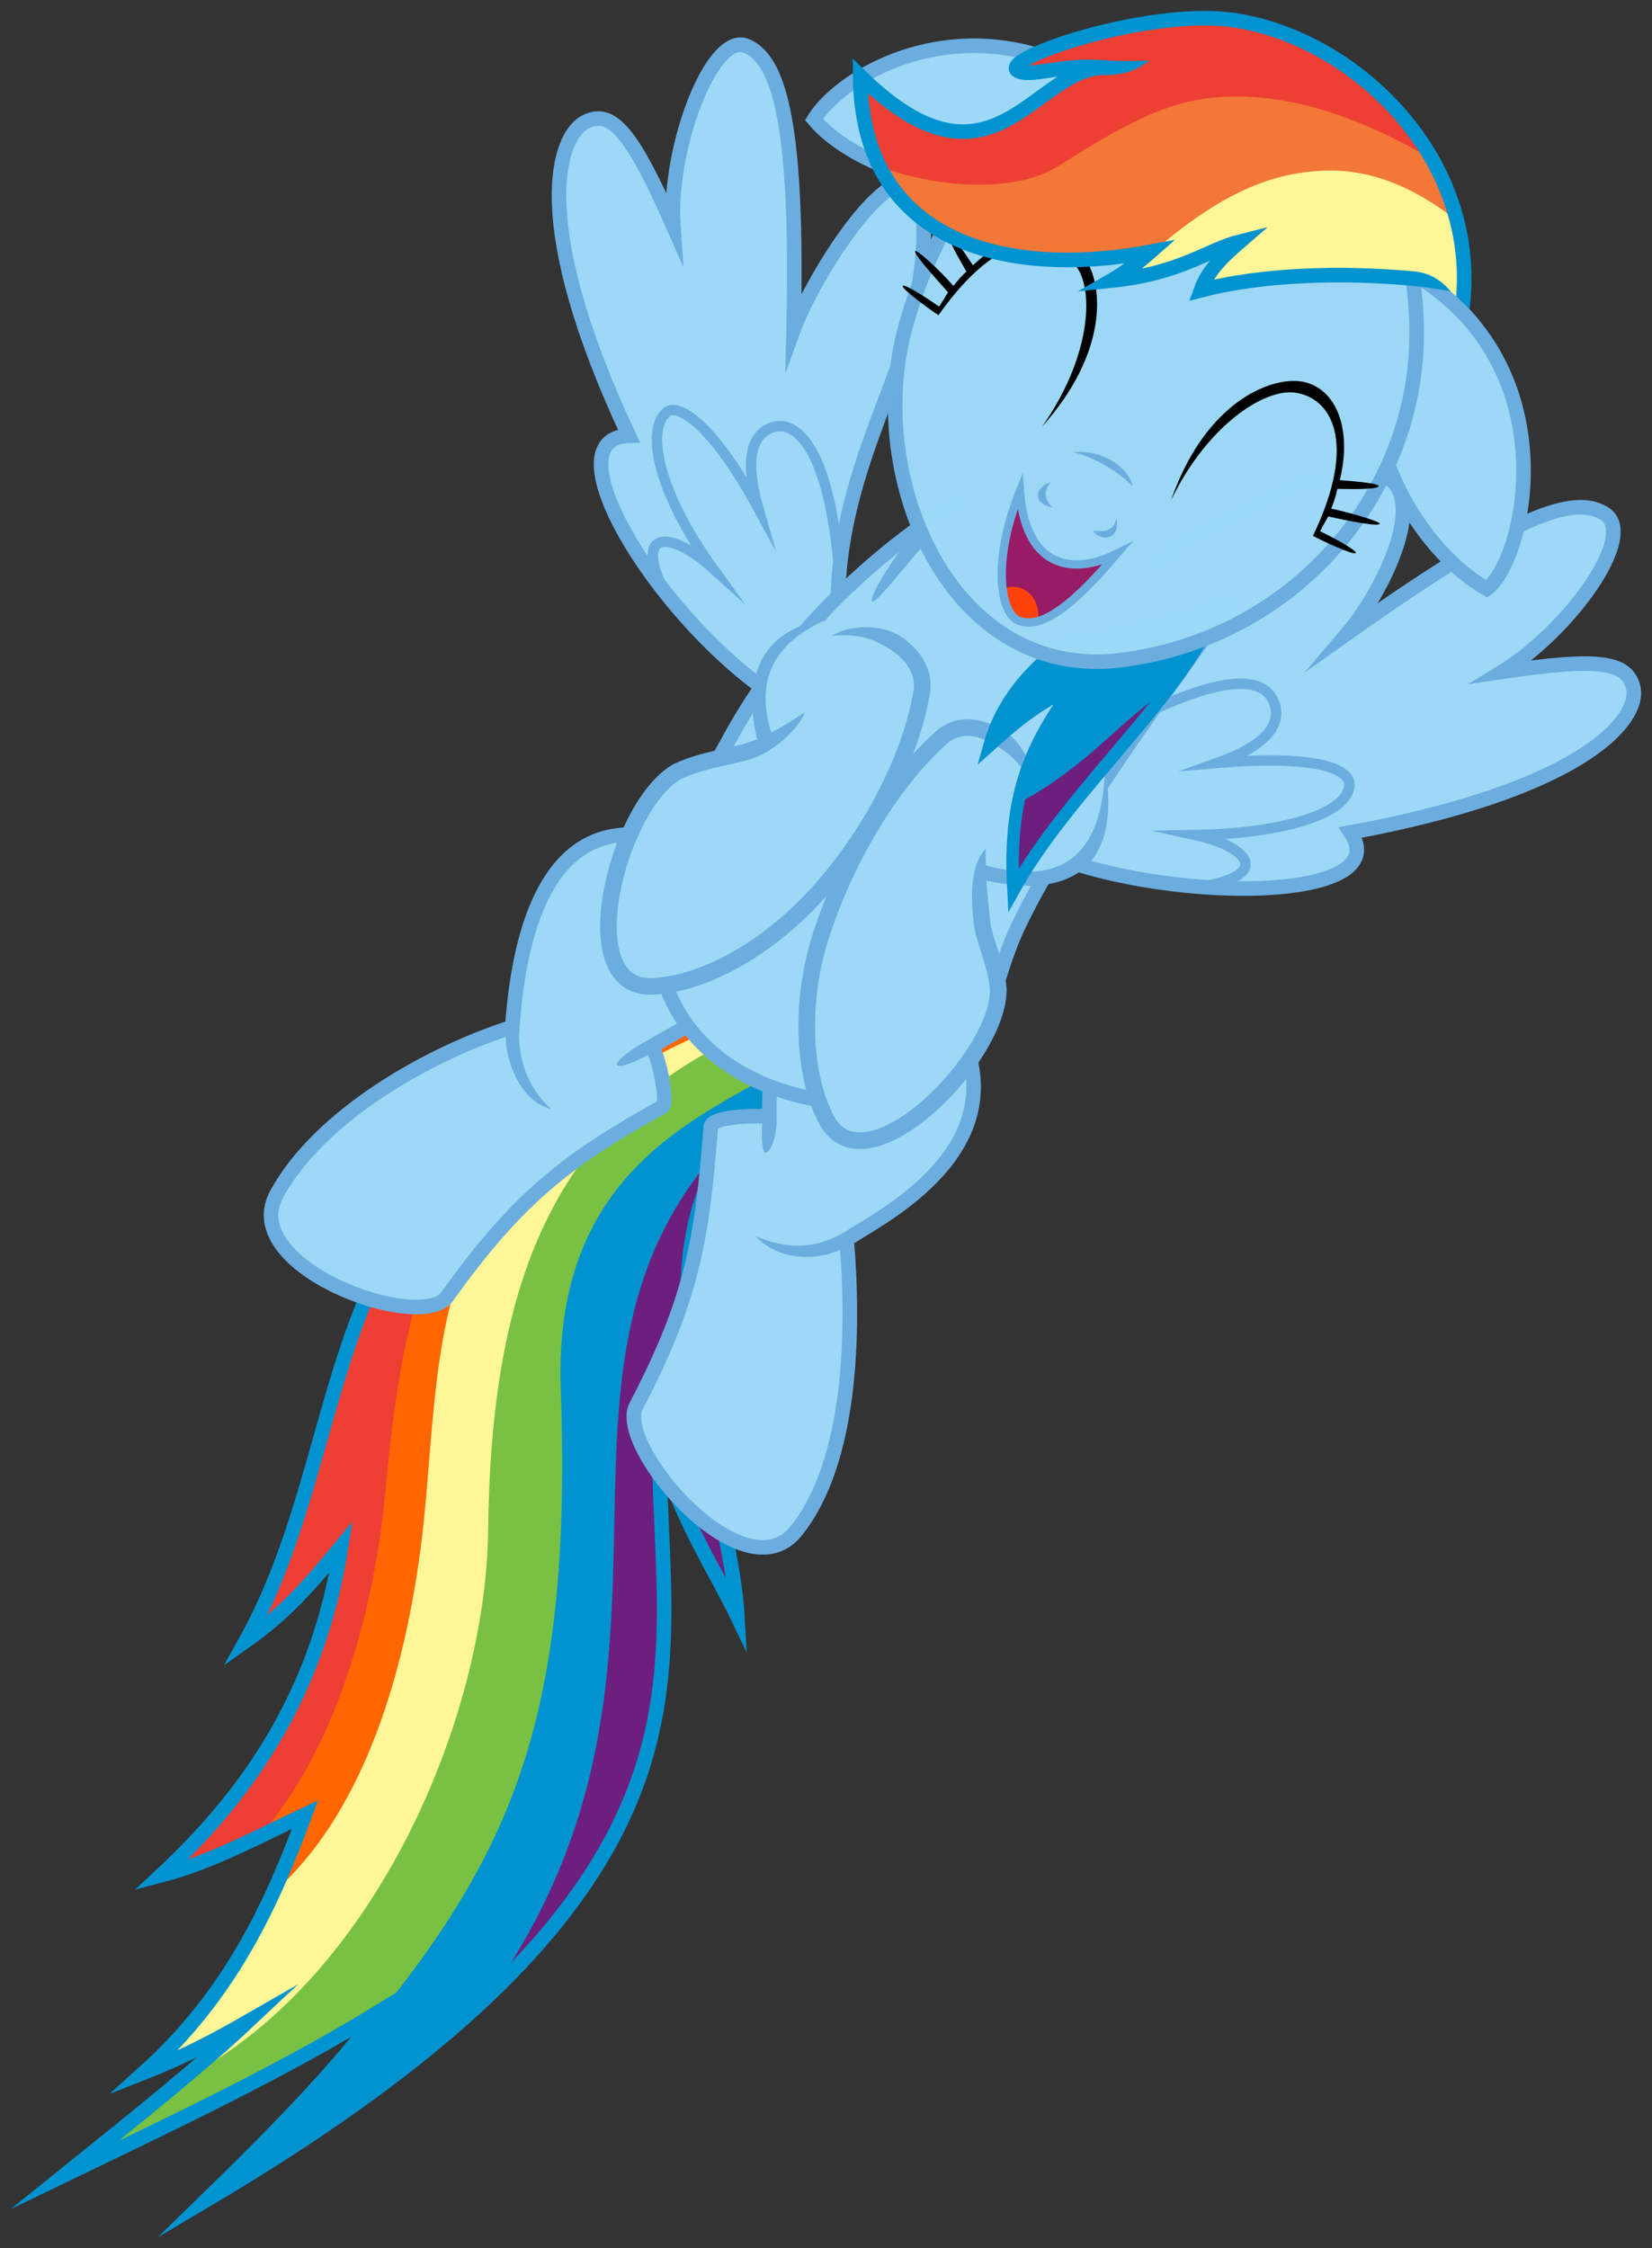 <?xml version="1.0" encoding="UTF-8" standalone="no"?>
<!-- Created with Inkscape (http://www.inkscape.org/) -->
<svg id="svg2" xmlns:inkscape="http://www.inkscape.org/namespaces/inkscape" xmlns:rdf="http://www.w3.org/1999/02/22-rdf-syntax-ns#" xmlns="http://www.w3.org/2000/svg" sodipodi:docname="cute_dash_6x07_export.svg" height="2068.004" width="1520" version="1.1" xmlns:cc="http://creativecommons.org/ns#" xmlns:dc="http://purl.org/dc/elements/1.1/" inkscape:version="0.91 r13725" viewBox="0 0 1520 2068.004" xmlns:sodipodi="http://sodipodi.sourceforge.net/DTD/sodipodi-0.dtd">
<rect x="0" y="0" width="1520" height="2068.004" fill="#333333" stroke="none"/>
<sodipodi:namedview id="base" bordercolor="#666666" inkscape:pageshadow="2" fit-margin-left="10" pagecolor="#ffffff" fit-margin-top="10" inkscape:zoom="0.35" inkscape:snap-nodes="false" showgrid="false" borderopacity="1.0" inkscape:current-layer="layer3" inkscape:cx="375" inkscape:cy="520" fit-margin-right="10" units="px" fit-margin-bottom="10" inkscape:pageopacity="0.0" inkscape:document-units="px"/>
<g id="layer2" inkscape:label="dash" transform="translate(22.241,999.683)" inkscape:groupmode="layer" sodipodi:insensitive="true">
<g id="layer9" inkscape:label="tail" inkscape:groupmode="layer" sodipodi:insensitive="true">
<g id="g5931" transform="matrix(1.915,0,0,1.915,2876.904,23.123)">
<path id="path5692-5" d="m-1137.965-56.282c-95.827 0.283-142.026 49.611-181.424 109.869-38.209 58.441-40.554 135.962-76.397 200.508 20.899-14.762 32.548-29.328 45.75-45.25-11.667 75.953-50.098 123.848-86.518 157.861 19.112-4.957 37.916-14.05 54.522-22.141 111.24-133.993-9.854-354.076 255.086-398.492l-1.59-2.228c-3.196-0.094-6.338-0.136-9.43-0.127z" fill-rule="evenodd" inkscape:connector-curvature="0" fill="#ee3f34"/>
<path id="path5795-5" d="m-1138.513-56.276c-2.771 0.014-5.503 0.069-8.191 0.164-156.999 35.929-173.062 142.649-182.115 239.131-5.694 60.682-25.252 124.932-60.274 164.73 4.969-2.421 17.186-8.121 21.702-10.214-5.886 15.89-12.415 32.281-20.656 48.619 35.582-22.111 72.082-64.688 82.781-167.391 8.787-84.341-8.539-217.142 167.531-259.512z" fill-rule="evenodd" sodipodi:nodetypes="ccscccscc" inkscape:connector-curvature="0" fill="#f60"/>
<path id="path5746-7" d="m-1128.924-55.446c-177.806 56.932-171.717 147.628-180.726 245.406-6.245 67.773-26.108 144.062-73.096 185.189-13.631 29.592-32.099 59.423-61.867 86.215 20.337-7.997 35.705-16.347 49.635-24.344-9.881 9.275-21.527 19.356-34.475 30.174 56.788-28.494 92.657-59.617 113.694-97.648 22.333-40.375 42.519-95.265 43.162-149.344 1.008-84.792 6.961-234.14 150.531-258.51l-6.857-17.139z" fill-rule="evenodd" inkscape:connector-curvature="0" fill="#fff698"/>
<path id="path5832-9" d="m-1133.611-46.448c-116.272 40.059-144.36 130.453-145.789 247.914-1.081 88.877-54.066 215.927-147.289 263.414-12.7 10.666-26.97 22.248-42.147 34.475l0.311 4.369c47.595-22.922 97.403-46.618 139.99-72.879 71.809-50.137 92.059-172.762 91.289-215-1.455-79.803 0.069-189.364 95.055-223.613 2.507-2.059 5.151-4.065 7.939-6.014z" fill-rule="evenodd" sodipodi:nodetypes="csccccsccc" inkscape:connector-curvature="0" fill="#79c142"/>
<path id="path5853-7" d="m-1129.588-25.813c-41.954 26.199-118.817 49.617-114.913 158.891 6.071 169.933-27.89 233.16-112.634 330.447-17.127 19.169-36.657 38.736-57.551 59.1 82.13-48.568 134.469-91.883 167.459-132.611 26.515-55.22 40.689-118.57 34.83-186.951-6.27-73.179 10.696-122.887 34.715-157.684 7.092-23.592 21.416-44.929 47.197-61.703z" fill-rule="evenodd" sodipodi:nodetypes="cscccsccc" inkscape:connector-curvature="0" fill="#0093d0"/>
<path id="path5876-4" d="m-1156.275 5.409c-118.113 111.643-7.769 255.817-121.93 418.031 24.522-23.506 42.223-45.994 54.855-67.916 39.655-68.815 26.534-128.069 26.172-195.109 9.743 33.703 27.378 60.74 37.561 81.85-3.453-62.447-54.177-169.603 3.402-236.4l-0.061-0.455z" fill-rule="evenodd" inkscape:connector-curvature="0" fill="#6c1f7d"/>
<path id="path5675-4" d="m-1128.535-56.154c-102.269-3.015-150.185 47.54-190.853 109.742-38.209 58.441-40.554 135.963-76.397 200.508 20.899-14.762 32.548-29.328 45.75-45.25-11.667 75.953-50.098 123.847-86.518 157.861 24.983-6.479 49.473-20.047 69.161-29.172-15.229 41.112-34.712 85.568-77.222 123.829 20.337-7.997 35.707-16.347 49.636-24.343-22.025 20.673-52.431 45.138-87.808 73.575 52.304-25.242 105.159-50.117 152-79-21.977 29.406-51.293 59.251-83.9 91.029 105.699-62.505 162.071-116.317 191.335-167.1 39.655-68.815 26.534-128.07 26.172-195.111 9.743 33.703 27.379 60.74 37.562 81.85-4.131-74.713-75.928-213.424 51.045-270.447" sodipodi:nodetypes="cscccccccccsccc" inkscape:connector-curvature="0" stroke="#0093d0" stroke-miterlimit="20" stroke-width="7" fill="none"/>
</g>
</g>
<g id="layer3" inkscape:label="wings" inkscape:groupmode="layer" stroke="#6caddf" stroke-miterlimit="20" sodipodi:insensitive="true">
<path id="path4189" d="m915.398-226.445c106.868 58.57 351.197 61.472 304.998-7.524 213.097-39.195 265.667-103.103 260.289-132.176-4.827-26.094-35.234-28.265-120.784-15.571 61.21-37.513 126.013-126.368 93.729-145.794-28.239-16.992-81.617 0.832-235.97 110.225 55.802-65.565 141.621-274.401-218.148-41.041" fill-rule="evenodd" sodipodi:nodetypes="ccscscc" inkscape:connector-curvature="0" stroke-width="13.405" fill="#9dd9f6"/>
<path id="path4191" d="m975.918-313.657c144.891-83.935 167.751-54.37 173.706-40.705 5.772 13.245 4.621 36.454-51.639 56.437 103.606-8.642 121.719 9.638 121.409 19.959-0.795 26.451-59.831 44.865-141.582 46.391 46.746 10.194 72.612 36.532 3.761 47.881" sodipodi:nodetypes="cscscc" inkscape:connector-curvature="0" stroke-width="9.575" fill="none"/>
<path id="path4198" d="m725.335-340.04c-116.577-51.401-251.921-256.203-168.939-258.77-92.13-196.154-65.923-276.588-39.155-289.131 24.025-11.257 42.516 11.247 80.042 96.447-5.117-71.62 35.707-179.425 67.386-165.918 30.316 12.926 47.7 73.116 43.252 260.88 14.797-40.812 71.56-134.459 103.651-135.456 16.76-0.52 24.215 52.244 3.484 133.561-16.85 66.096-67.88 151.807-66.396 259.955" fill-rule="evenodd" sodipodi:nodetypes="ccscscssc" inkscape:connector-curvature="0" stroke-width="13.405" fill="#9dd9f6"/>
<path id="path4200" d="m752.422-434.581c-6.395-165.253-46.636-175.835-61.212-172.728-14.128 3.012-32.329 17.453-15.84 74.846-45.524-83.504-75.278-94.856-83.489-88.598-21.044 16.038-7.95 75.26 41.281 143.617-35.49-32.095-74.373-38.777-43.537 23.834" sodipodi:nodetypes="cscscc" inkscape:connector-curvature="0" stroke-width="9.575" fill="none"/>
</g>
<g id="layer8" inkscape:label="hind legs" fill-rule="evenodd" inkscape:groupmode="layer" sodipodi:insensitive="true">
<path id="path4241" d="m561.535-231.822c-93.24-4.115-108.343 121.514-112.443 176.874-76.948 24.355-177.347 81.478-216.696 153.527-36.887 67.541 132.652 128.207 156.854 94.318 64.806-90.744 110.982-126.479 198.327-174.776 4.14-2.218-0.969-36.658-9.656-55.69 16.859-9.728 38.448-21.64 48.664-27.473" sodipodi:nodetypes="ccssccc" inkscape:connector-curvature="0" stroke="#6caddf" stroke-width="13.405" fill="#9dd9f6"/>
<path id="path4241-9" d="m866.23-39.072c37.983 103.33-82.695 161.341-109.481 179.462 7.007 83.4 5.076 204.212-46.665 268.41-48.291 59.916-166.383-78.241-147.041-115.121 51.684-98.544 60.747-153.549 68.646-256.084-0.574-8.953 29.102-11.296 53.943-10.5-0.142-17.893 0.914-36.992 1.473-50.77" sodipodi:nodetypes="ccssccc" inkscape:connector-curvature="0" stroke="#6caddf" stroke-width="13.405" fill="#9dd9f6"/>
<path id="path4259-6" style="color-rendering:auto;text-decoration-color:#000000;color:#000000;isolation:auto;mix-blend-mode:normal;shape-rendering:auto;solid-color:#000000;block-progression:tb;text-decoration-line:none;image-rendering:auto;white-space:normal;text-indent:0;text-transform:none;text-decoration-style:solid" d="m484.947 20.298c-22.639-18.991-30.882-49.911-29.498-71.471l-12.286 4.038c-0.709 22.67 13.753 61.637 41.784 67.433z" sodipodi:nodetypes="cccc" inkscape:connector-curvature="0" fill="#6caddf"/>
<path id="path4259-6-8" style="color-rendering:auto;text-decoration-color:#000000;color:#000000;isolation:auto;mix-blend-mode:normal;shape-rendering:auto;solid-color:#000000;block-progression:tb;text-decoration-line:none;image-rendering:auto;white-space:normal;text-indent:0;text-transform:none;text-decoration-style:solid" d="m545.478-19.868c-2.283-3.31 14.028-15.073 24.455-20.823l4.777 11.106c-9.958 5.318-26.879 13.129-29.232 9.717z" sodipodi:nodetypes="sccs" inkscape:connector-curvature="0" fill="#6caddf"/>
<path id="path4259-6-8-8" style="color-rendering:auto;text-decoration-color:#000000;color:#000000;isolation:auto;mix-blend-mode:normal;shape-rendering:auto;solid-color:#000000;block-progression:tb;text-decoration-line:none;image-rendering:auto;white-space:normal;text-indent:0;text-transform:none;text-decoration-style:solid" d="m682.272 60.659c2.917 0.06 8.958-8.669 10.095-28.054l-13.258 0.161c-0.839 14.168-0.381 27.821 3.163 27.894z" sodipodi:nodetypes="sccs" inkscape:connector-curvature="0" fill="#6caddf"/>
<path id="path4259-6-87" style="color-rendering:auto;text-decoration-color:#000000;color:#000000;isolation:auto;mix-blend-mode:normal;shape-rendering:auto;solid-color:#000000;block-progression:tb;text-decoration-line:none;image-rendering:auto;white-space:normal;text-indent:0;text-transform:none;text-decoration-style:solid" d="m673.127 137.479c37.291 15.642 61.587 7.274 80.551-3.07l0.995 13.34c-17.502 10.797-57.535 15.704-81.546-10.27z" sodipodi:nodetypes="cccc" inkscape:connector-curvature="0" fill="#6caddf"/>
</g>
<g id="layer6" inkscape:label="body" fill-rule="evenodd" inkscape:groupmode="layer" sodipodi:insensitive="true">
<path id="path4202" d="m870.527-544.408c-65.838 36.69-159.951 114.321-217.728 217.511-44.86 80.12-83.791 159.884-65.813 223.07 30.146 105.951 154.734 132.102 237.91 114.146 58.784-12.69 59.932-96.937 90.906-160.58 45.318-93.116 134.535-213.077 195.456-298.078" sodipodi:nodetypes="cssssc" inkscape:connector-curvature="0" stroke="#6caddf" stroke-width="13.405" fill="#9dd9f6"/>
<path id="path4259-3-6" style="color-rendering:auto;text-decoration-color:#000000;color:#000000;isolation:auto;mix-blend-mode:normal;shape-rendering:auto;solid-color:#000000;block-progression:tb;text-decoration-line:none;image-rendering:auto;white-space:normal;text-indent:0;text-transform:none;text-decoration-style:solid" d="m780.526-446.184c3.533 1.95 38.489-43.558 48.836-53.78l-6.989-13.44c-16.632 17.282-47.238 64.244-41.847 67.22z" sodipodi:nodetypes="sccs" inkscape:connector-curvature="0" fill="#6caddf"/>
</g>
<g id="layer7" inkscape:label="forelegs" inkscape:groupmode="layer" sodipodi:insensitive="true">
<path id="rect4802-3" d="m994.262-295.933c-25.055 31.617-52.696 74.445-71.362 103.545 54.713 9.674 82.573-42.452 71.362-103.545z" sodipodi:nodetypes="ccc" inkscape:connector-curvature="0" fill="#9dd9f6"/>
<path id="path4223" d="m801.453-408.393c21.036 13.556 26.767 31.192 24.415 45.149-10.509 62.368-49.098 135.673-100.111 190.014-44.378 47.273-100.885 78.661-147.499 80.851-75.512 3.548-32.735-165.688 22.225-197.338 22.861-11.14 50.517-13.932 67.359-19.494" fill-rule="evenodd" sodipodi:nodetypes="cssscc" inkscape:connector-curvature="0" stroke="#6caddf" stroke-width="15.32" fill="#9dd9f6"/>
<path id="path4223-3" d="m896.742-321.361c-25.004-14.784-42.414-9.176-52.964 0.258-45.863 41.012-88.292 111.706-111.249 183.902-18.585 58.448-16.25 126.487 5.778 167.635 35.685 66.658 158.991-56.873 157.965-120.298-2.165-25.343-14.979-48.471-15.424-65.443" fill-rule="evenodd" sodipodi:nodetypes="cssscc" inkscape:connector-curvature="0" stroke="#6caddf" stroke-width="15.32" fill="#9dd9f6"/>
<path id="path4259" style="color-rendering:auto;text-decoration-color:#000000;color:#000000;isolation:auto;mix-blend-mode:normal;shape-rendering:auto;solid-color:#000000;block-progression:tb;text-decoration-line:none;image-rendering:auto;white-space:normal;text-indent:0;text-transform:none;text-decoration-style:solid" d="m718.451-344.536c-18.704 11.948-34.35 22.241-54.245 28.462l4.97 14.475c16.945-5.336 41.708-24.323 49.275-42.937z" sodipodi:nodetypes="cccc" fill-rule="evenodd" inkscape:connector-curvature="0" fill="#6caddf"/>
<path id="path4259-3" style="color-rendering:auto;text-decoration-color:#000000;color:#000000;isolation:auto;mix-blend-mode:normal;shape-rendering:auto;solid-color:#000000;block-progression:tb;text-decoration-line:none;image-rendering:auto;white-space:normal;text-indent:0;text-transform:none;text-decoration-style:solid" d="m742.809-414.836c29.646-2.614 43.269 5.619 55.043 13.253l8.192-12.955c-18.111-11.349-45.74-10.642-63.235-0.298z" sodipodi:nodetypes="cccc" fill-rule="evenodd" inkscape:connector-curvature="0" fill="#6caddf"/>
<path id="rect4802" d="m736.454-429.447c-22.235 31.834-36.263 51.81-57.975 80.677-11.799-47.494 25.152-69.691 57.975-80.677z" sodipodi:nodetypes="ccc" inkscape:connector-curvature="0" fill="#9dd9f6"/>
<path id="path4259-4" style="color-rendering:auto;text-decoration-color:#000000;color:#000000;isolation:auto;mix-blend-mode:normal;shape-rendering:auto;solid-color:#000000;block-progression:tb;text-decoration-line:none;image-rendering:auto;white-space:normal;text-indent:0;text-transform:none;text-decoration-style:solid" d="m739.954-430.475c-69.953 29.573-60.557 79.579-51.609 108.159l-12.836 6.493c-8.713-30.097-18.229-102.61 64.446-114.652z" sodipodi:nodetypes="cccc" fill-rule="evenodd" inkscape:connector-curvature="0" fill="#6caddf"/>
<path id="path4259-47" style="color-rendering:auto;text-decoration-color:#000000;color:#000000;isolation:auto;mix-blend-mode:normal;shape-rendering:auto;solid-color:#000000;block-progression:tb;text-decoration-line:none;image-rendering:auto;white-space:normal;text-indent:0;text-transform:none;text-decoration-style:solid" d="m884.698-218.833c-14.32 14.126-13.517 44.47-11.504 63.893l15.299-0.266c-2.134-19.729-4.236-41.153-3.795-63.627z" sodipodi:nodetypes="cccc" fill-rule="evenodd" inkscape:connector-curvature="0" fill="#6caddf"/>
<path id="path4259-3-4" style="color-rendering:auto;text-decoration-color:#000000;color:#000000;isolation:auto;mix-blend-mode:normal;shape-rendering:auto;solid-color:#000000;block-progression:tb;text-decoration-line:none;image-rendering:auto;white-space:normal;text-indent:0;text-transform:none;text-decoration-style:solid" d="m929.477-272.322c-11.381-27.505-26.192-35.908-37.205-42.776l7.725-13.265c18.431 10.821 30.566 35.742 29.479 56.041z" sodipodi:nodetypes="cccc" fill-rule="evenodd" inkscape:connector-curvature="0" fill="#6caddf"/>
<path id="path4259-4-7" style="color-rendering:auto;text-decoration-color:#000000;color:#000000;isolation:auto;mix-blend-mode:normal;shape-rendering:auto;solid-color:#000000;block-progression:tb;text-decoration-line:none;image-rendering:auto;white-space:normal;text-indent:0;text-transform:none;text-decoration-style:solid" d="m994.361-295.521c-1.472 120.138-82.994 99.03-111.892 91.191l-0.744 13.758c30.403 7.546 135.153 26.987 112.636-104.949z" sodipodi:nodetypes="cccc" fill-rule="evenodd" inkscape:connector-curvature="0" fill="#6caddf"/>
</g>
<g id="layer12" inkscape:label="mane lower" inkscape:groupmode="layer" sodipodi:insensitive="true">
<path id="path4858" d="m962.857-412.497c-37.332 28.559-62.989 57.246-74.677 98.635 29.772-26.937 44.823-37.561 77.07-54.584-34.882 50.12-60.56 92.694-55.05 187.694 53.049-95.833 163.477-185.26 188.606-265.74" fill-rule="evenodd" sodipodi:nodetypes="ccccc" inkscape:connector-curvature="0" fill="#0093d0"/>
<path id="path4856" d="m1052.911-366.271c-49.72 33.782-72.988 70.354-138.601 105.675-4.297 22.264-5.95 48.118-4.11 79.842 36.013-65.058 98.449-127.158 142.711-185.516z" fill-rule="evenodd" inkscape:connector-curvature="0" fill="#6c1f7d"/>
<path id="path4824" d="m962.857-412.497c-37.332 28.559-62.989 57.246-74.677 98.635 29.772-26.937 44.823-37.561 77.07-54.584-34.882 50.12-60.56 92.694-55.05 187.694 53.049-95.833 163.477-185.26 188.606-265.74" sodipodi:nodetypes="ccccc" inkscape:connector-curvature="0" stroke="#0093d0" stroke-miterlimit="10" stroke-width="11.49" fill="none"/>
</g>
<g id="layer13" inkscape:label="head" inkscape:groupmode="layer" sodipodi:insensitive="true">
<path id="path4898-9" d="m895.37-827.429c-68.866 1.756-139.94-27.991-168.65-62.343 31.091-50.105 170.968-122.508 302.243-2.192" fill-rule="evenodd" sodipodi:nodetypes="ccc" inkscape:connector-curvature="0" stroke="#6caddf" stroke-width="13.405" fill="#9dd9f6"/>
<path id="path4898" d="m1246.409-600.423c15.96 67.03 59.913 119.941 99.288 142.357 36.937-26.635 79.971-219.575-87.485-300.61" fill-rule="evenodd" sodipodi:nodetypes="ccc" inkscape:connector-curvature="0" stroke="#6caddf" stroke-width="13.405" fill="#9dd9f6"/>
<path id="path4868" opacity="0.996" d="m1281.057-683.687c-4.062 139.926-111.908 269.983-270.206 291.018-158.222 21.025-238.059-167.277-200.101-305.838 36.358-132.721 127.525-234.999 255.893-234.999 128.368 0 218.768 99.8 214.413 249.82z" sodipodi:nodetypes="sssss" inkscape:connector-curvature="0" stroke="#6caddf" stroke-miterlimit="10" stroke-width="13.405" fill="#9dd9f6"/>
<path id="path4871" d="m916.184-547.76c-26.723 67.107-17.15 112.982-1.149 119.009 17.623 6.637 42.768-5.239 90.38-61.634-22.882 11.368-43.814 13.29-60.082 4.194-16.101-9.002-26.804-29.127-29.149-61.569z" fill-rule="evenodd" sodipodi:nodetypes="cscsc" inkscape:connector-curvature="0" fill="#981b65"/>
<path id="path4873" style="color-rendering:auto;text-decoration-color:#000000;color:#000000;isolation:auto;mix-blend-mode:normal;shape-rendering:auto;solid-color:#000000;block-progression:tb;text-decoration-line:none;image-rendering:auto;white-space:normal;text-indent:0;text-transform:none;text-decoration-style:solid" d="m944.315-555.759c-11.454 2.17-19.972 17.924 1.861 23.025-8.076-7.821-7.708-16.743-1.861-23.025z" sodipodi:nodetypes="ccc" fill-rule="evenodd" inkscape:connector-curvature="0" fill="#6caddf"/>
<path id="path4873-6" style="color-rendering:auto;text-decoration-color:#000000;color:#000000;isolation:auto;mix-blend-mode:normal;shape-rendering:auto;solid-color:#000000;block-progression:tb;text-decoration-line:none;image-rendering:auto;white-space:normal;text-indent:0;text-transform:none;text-decoration-style:solid" d="m983.514-511.487c7.106 10.614 25.574 8.616 21.332-11.698-2.452 13.607-13.388 12.481-21.332 11.698z" sodipodi:nodetypes="ccc" fill-rule="evenodd" inkscape:connector-curvature="0" fill="#6caddf"/>
<path id="path4873-4" style="color-rendering:auto;text-decoration-color:#000000;color:#000000;isolation:auto;mix-blend-mode:normal;shape-rendering:auto;solid-color:#000000;block-progression:tb;text-decoration-line:none;image-rendering:auto;white-space:normal;text-indent:0;text-transform:none;text-decoration-style:solid" d="m1020.057-552.042c-2.628-14.826-24.36-34.426-55.145-31.773 20.074 4.546 44.77 20.008 55.145 31.773z" sodipodi:nodetypes="ccc" fill-rule="evenodd" inkscape:connector-curvature="0" fill="#6caddf"/>
<path id="path4917" style="color-rendering:auto;text-decoration-color:#000000;color:#000000;isolation:auto;mix-blend-mode:normal;shape-rendering:auto;solid-color:#000000;block-progression:tb;text-decoration-line:none;image-rendering:auto;white-space:normal;text-indent:0;text-transform:none;text-decoration-style:solid" d="m1169.384-649.274c-30.153-0.668-84.609 25.021-114.143 109.719 33.279-68.825 85.603-102.694 113.833-98.986 32.576 4.279 58.961 43.712 16.718 131.762 5.126 3.037 38.543 18.734 39.498 15.76 0.8-2.49-20.381-13.984-32.92-20.02 2.567-5.237 5.204-9.183 7.489-13.594 19.702 4.436 47.082 9.633 47.406 6.696 0.213-1.93-22.916-9.066-44.672-13.915 2.568-6.217 4.523-12.273 5.647-18.124 21.368 0.442 37.234 0.13 38.041-2.567 0.655-2.189-17.751-4.157-35.785-5.476 12.94-52.802-7.342-90.506-41.112-91.254z" sodipodi:nodetypes="scscsccsccscs" fill-rule="evenodd" inkscape:connector-curvature="0"/>
<path id="path4917-7" style="color-rendering:auto;text-decoration-color:#000000;color:#000000;isolation:auto;mix-blend-mode:normal;shape-rendering:auto;solid-color:#000000;block-progression:tb;text-decoration-line:none;image-rendering:auto;white-space:normal;text-indent:0;text-transform:none;text-decoration-style:solid" d="m977.209-760.167c16.081 25.522 19.088 86.16-40.695 153.023 44.085-62.453 48.595-124.812 31.458-147.554-24.258-32.192-70.139-34.739-126.701 44.869-5.139-3.015-35.052-24.658-32.913-26.934 1.791-1.906 22.102 11.064 33.454 19.114 3.338-4.782 5.512-9.001 8.264-13.137-13.421-15.093-32.543-36.298-30.131-38.004 1.585-1.121 20.344 15.425 35.122 32.115 4.194-5.258 7.348-9.303 11.921-13.12-10.735-18.486-18.145-32.522-16.176-34.533 1.597-1.633 12.232 13.521 22.119 28.665 39.92-36.895 79.485-43.851 104.278-4.503z" sodipodi:nodetypes="scscsccsccscs" fill-rule="evenodd" inkscape:connector-curvature="0"/>
<path id="path4994" d="m909.882-459.987a23.173 25.901 0 0 0 -9.604 2.36c2.079 16.119 7.809 26.258 14.757 28.874 5.059 1.905 10.742 2.273 17.394 0.512a23.173 25.901 0 0 0 0.624 -5.847 23.173 25.901 0 0 0 -23.172 -25.901z" fill-rule="evenodd" inkscape:connector-curvature="0" fill="#fe430a"/>
<path id="path4996" d="m916.184-547.76c-26.723 67.107-17.15 112.982-1.149 119.009 17.623 6.637 42.768-5.239 90.38-61.634-22.882 11.368-43.814 13.29-60.082 4.194-16.101-9.002-26.804-29.127-29.149-61.569z" sodipodi:nodetypes="cscsc" inkscape:connector-curvature="0" stroke="#6caddf" stroke-miterlimit="10" stroke-width="7.66" fill="none"/>
</g>
<g id="layer14" inkscape:label="mane top" inkscape:groupmode="layer" sodipodi:insensitive="true">
<path id="path5582" d="m1320.172-698.129c30.866-147.896-93.729-267.595-208.891-283.248-80.362-10.923-222.301 38.364-195.415 47.521 13.894 4.732 40.549-7.394 79.493-3.55-66.025-2.032-103.704 128.014-226.213 7.599 1.377 158.12 141.11 185.482 267.072 161.802-11.255 9.931-22.363 18.584-36.085 26.484 64.184-6.523 89.456-28.694 118.498-35.949-12.451 10.831-28.711 24.655-35.928 44.745 61.065-15.77 141.709-17.206 213.146-8.789" fill-rule="evenodd" sodipodi:nodetypes="cssccccccc" inkscape:connector-curvature="0" fill="#f37736"/>
<path id="path5626" d="m1087.247-982.944c-81.456-0.467-195.746 40.79-171.381 49.089 13.894 4.732 40.55-7.394 79.493-3.55-66.025-2.032-103.705 128.013-226.214 7.597 0.291 33.421 6.783 60.98 18 83.47 60.063 21.872 128.271 22.392 164.152-0.456 78.668-50.094 117.684-67.561 179.578-63.626 51.524 3.276 106.558 23.092 164.623 57.285-39.752-70.12-113.745-118.664-184.216-128.243-7.534-1.024-15.609-1.519-24.036-1.567z" fill-rule="evenodd" inkscape:connector-curvature="0" fill="#ee3f34"/>
<path id="path5628" d="m1201.244-842.799c-63.533 0.499-117.051 30.688-190.887 100.06 56.732-7.703 80.83-27.876 108.275-34.732-12.451 10.831-28.711 24.657-35.928 44.746 61.065-15.77 141.71-17.208 213.147-8.791l24.324 43.388c7.258-34.778 5.913-67.999-1.877-98.672-39.808-31.105-78.03-46.306-117.052-45.999z" fill-rule="evenodd" inkscape:connector-curvature="0" fill="#fff698"/>
<path id="path5582-6-1" d="m1320.172-698.13c30.866-147.896-93.729-267.595-208.891-283.248-80.362-10.923-222.301 38.364-195.415 47.521 13.894 4.732 40.549-7.394 79.493-3.55-66.025-2.032-103.704 128.014-226.213 7.599 1.377 158.12 141.11 185.482 267.072 161.802-11.255 9.931-22.363 18.584-36.085 26.484 64.184-6.523 89.456-28.694 118.498-35.949-12.451 10.831-28.711 24.655-35.928 44.745 56.053-14.476 128.605-16.874 195.389-10.659" sodipodi:nodetypes="cssccccccc" inkscape:connector-curvature="0" stroke="#0093d0" stroke-miterlimit="20" stroke-width="13.405" fill="none"/>
<path id="rect5961" d="m1310.151-721.808 17.552 21.401-1.276 7.866-15.019-4.968z" sodipodi:nodetypes="ccccc" inkscape:connector-curvature="0" fill="#9dd9f6"/>
<path id="path4259-3-5" style="color-rendering:auto;text-decoration-color:#000000;color:#000000;isolation:auto;mix-blend-mode:normal;shape-rendering:auto;solid-color:#000000;block-progression:tb;text-decoration-line:none;image-rendering:auto;white-space:normal;text-indent:0;text-transform:none;text-decoration-style:solid" d="m1034.977-943.999c-10.01 9.101-26.031 13.907-41.178 13.264l0.955-13.51c14.671 1.064 28.276 0.754 40.223 0.246z" sodipodi:nodetypes="cccc" fill-rule="evenodd" inkscape:connector-curvature="0" fill="#0093d0"/>
<path id="path5968" d="m1332.66-701.907c-12.04-14.414-26.8-27.884-44.723-39.84" fill-rule="evenodd" sodipodi:nodetypes="cc" inkscape:connector-curvature="0" stroke="#6caddf" stroke-width="13.405" fill="#9dd9f6"/>
<path id="path5964" style="color-rendering:auto;text-decoration-color:#000000;color:#000000;isolation:auto;mix-blend-mode:normal;shape-rendering:auto;solid-color:#000000;block-progression:tb;text-decoration-line:none;image-rendering:auto;white-space:normal;text-indent:0;text-transform:none;text-decoration-style:solid" d="m1277.802-750.131-1.404 13.316c10.93 0.908 22.889 2.551 36.258 5.291-7.65-9.413-19.356-17.592-34.854-18.606z" sodipodi:nodetypes="cccc" fill-rule="evenodd" inkscape:connector-curvature="0" fill="#0093d0"/>
</g>
</g>
</svg>
